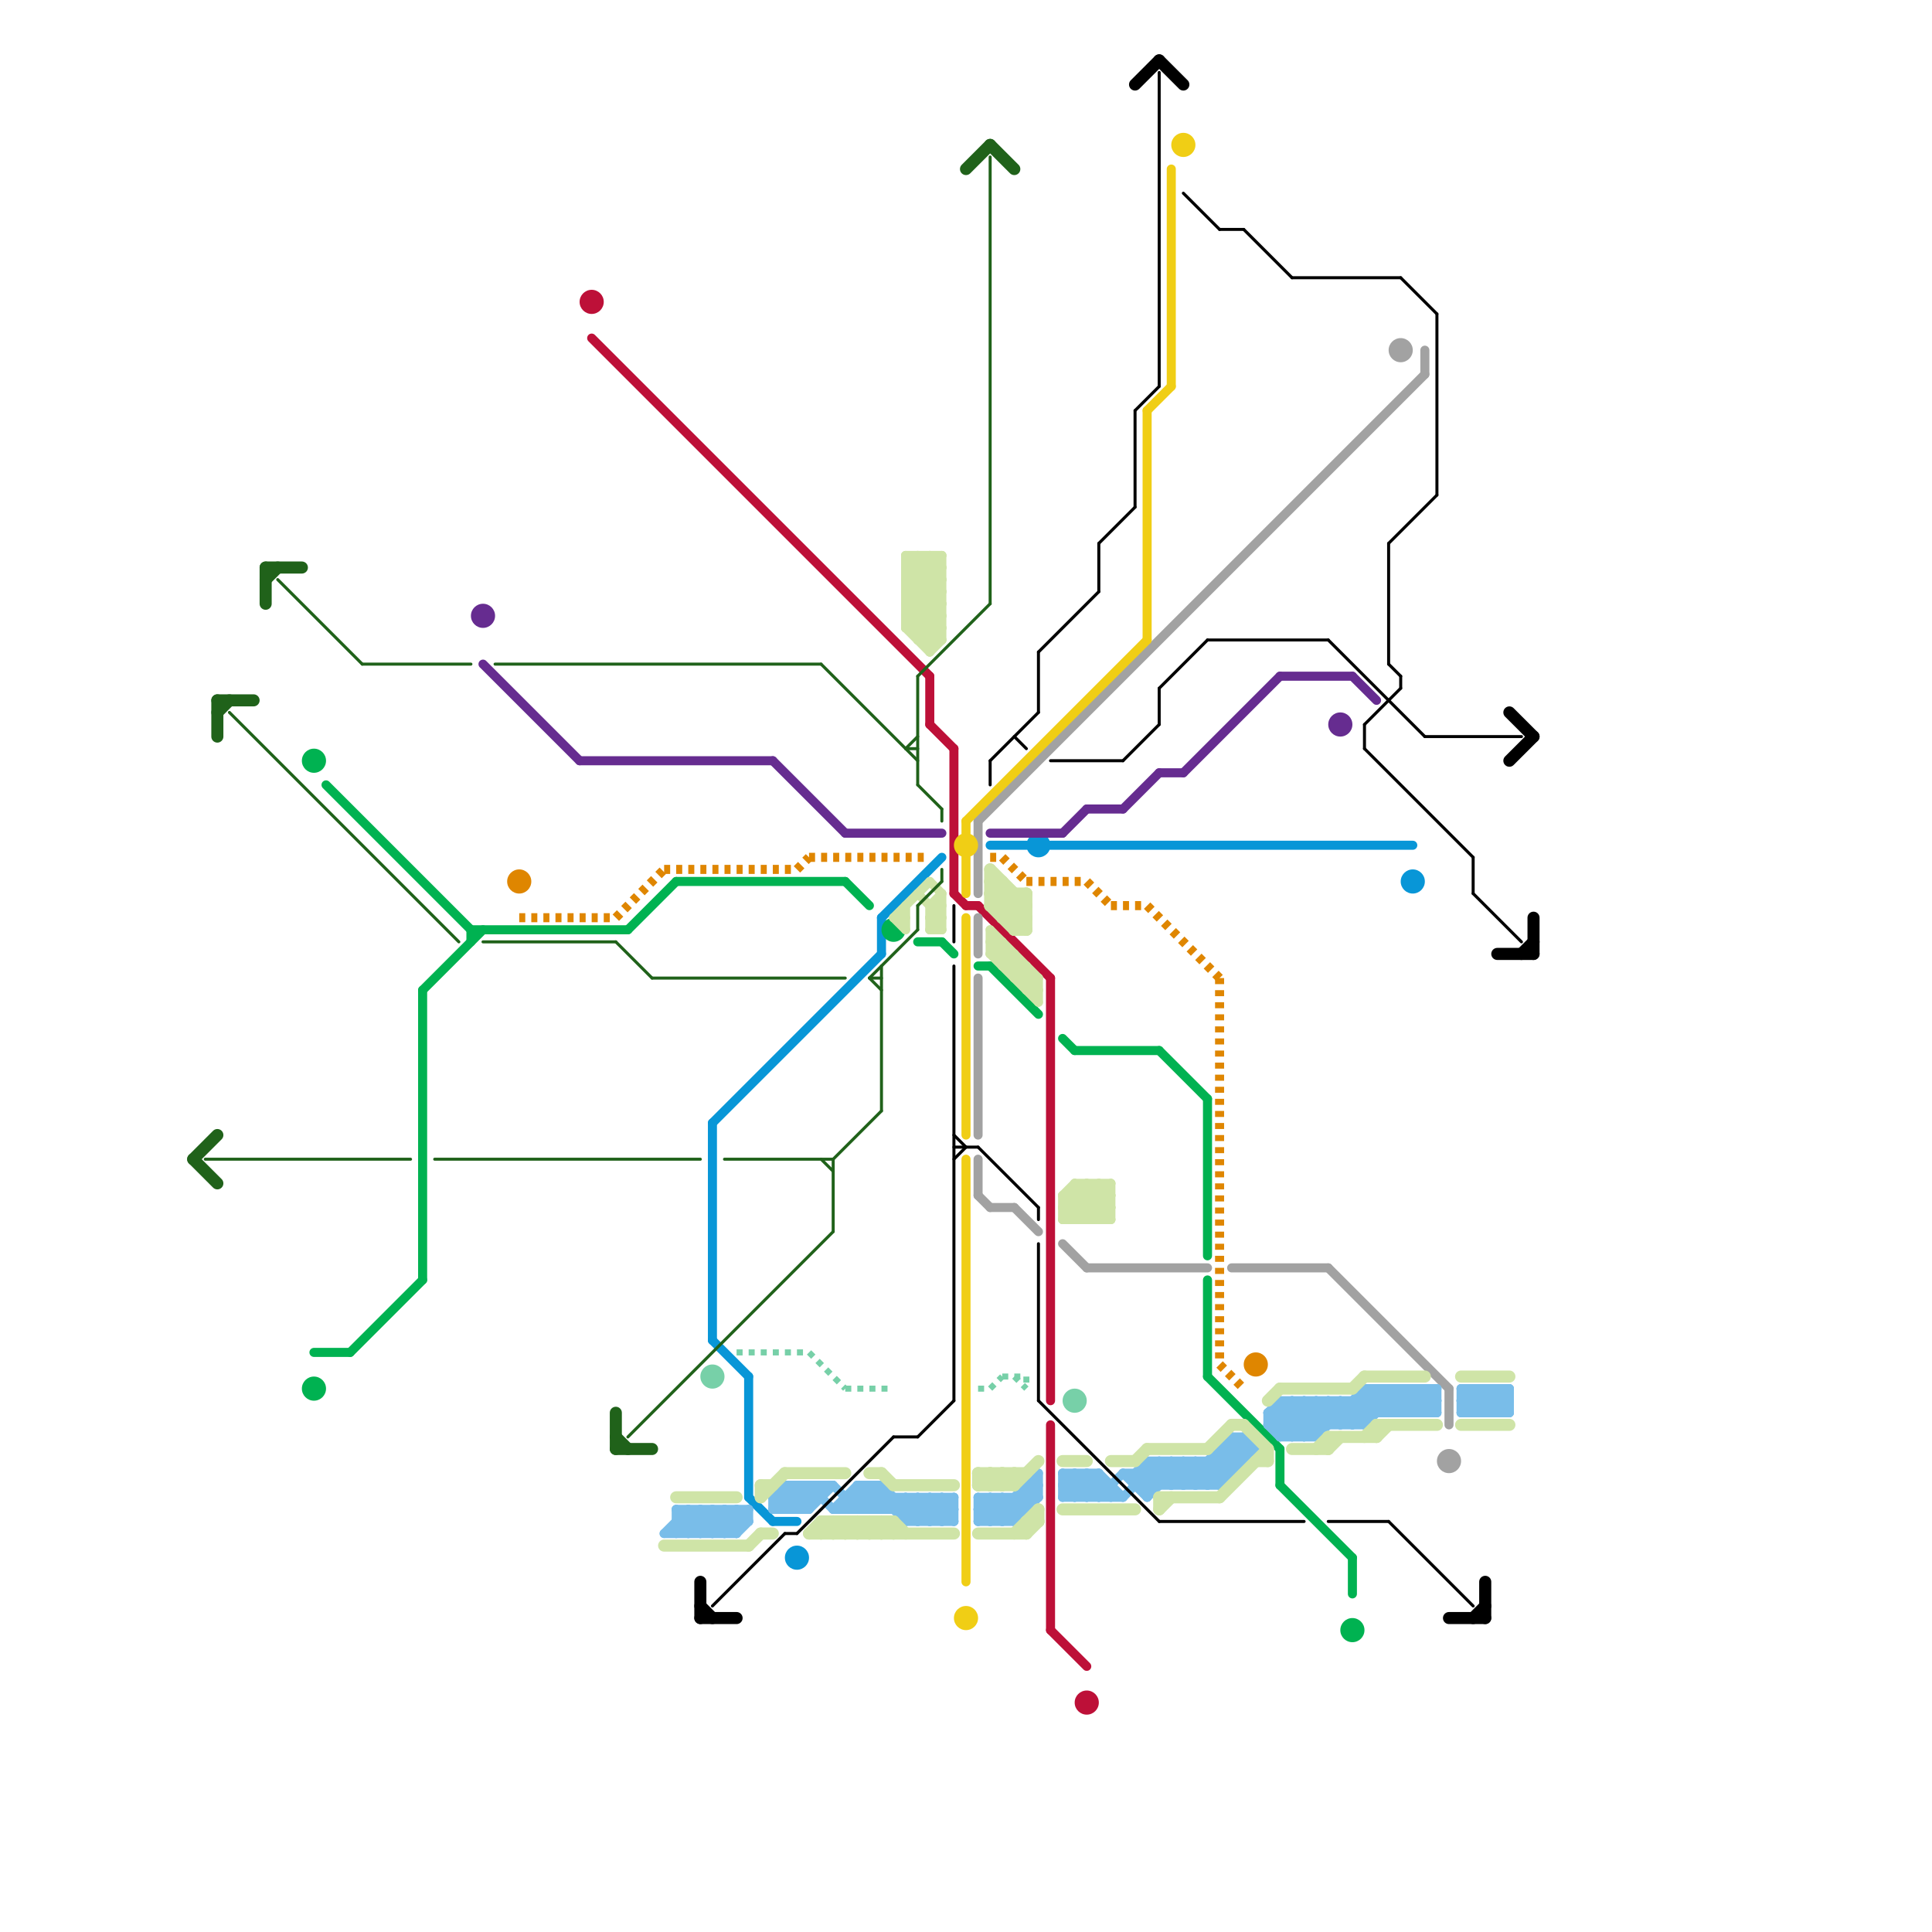 
<svg version="1.1" xmlns="http://www.w3.org/2000/svg" viewBox="0 0 160 160">
<style>text { font: 1px Helvetica; font-weight: 600; white-space: pre; dominant-baseline: central; } line { stroke-width: 1; fill: none; stroke-linecap: round; stroke-linejoin: round; } .c0 { stroke: #bd1038 } .c1 { stroke: #0896d7 } .c2 { stroke: #a2a2a2 } .c3 { stroke: #f0ce15 } .c4 { stroke: #662c90 } .c5 { stroke: #00b251 } .c6 { stroke: #79bde9 } .c7 { stroke: #cfe4a7 } .c8 { stroke: #df8600 } .c9 { stroke: #77d0a8 } .c10 { stroke: #000000 } .c11 { stroke: #20621a } .w4 { stroke-width: .25; }.w3 { stroke-width: .5; }.w1 { stroke-width: 1; }.w2 { stroke-width: .75; }.l2 { stroke-dasharray: .5 .5; stroke-linecap: butt; }</style><defs><g id="wm-xf"><circle r="1.2" fill="#000"/><circle r="0.9" fill="#fff"/><circle r="0.6" fill="#000"/><circle r="0.3" fill="#fff"/></g><g id="wm"><circle r="0.6" fill="#000"/><circle r="0.3" fill="#fff"/></g><g id="csm-20621a"><circle r="0.4" fill="#20621a"/><circle r="0.2" fill="#fff"/></g><g id="csm-000000"><circle r="0.4" fill="#000000"/><circle r="0.2" fill="#fff"/></g><g id="clg-00b251"><circle r="0.6" fill="#00b251"/><circle r="0.3" fill="#fff"/></g><g id="clg-662c90"><circle r="0.6" fill="#662c90"/><circle r="0.3" fill="#fff"/></g><g id="clg-bd1038"><circle r="0.6" fill="#bd1038"/><circle r="0.3" fill="#fff"/></g><g id="clg-0896d7"><circle r="0.6" fill="#0896d7"/><circle r="0.3" fill="#fff"/></g><g id="clg-df8600"><circle r="0.6" fill="#df8600"/><circle r="0.3" fill="#fff"/></g><g id="clg-f0ce15"><circle r="0.6" fill="#f0ce15"/><circle r="0.3" fill="#fff"/></g><g id="clg-a2a2a2"><circle r="0.6" fill="#a2a2a2"/><circle r="0.3" fill="#fff"/></g><g id="cmd-df8600"><circle r="0.5" fill="#df8600"/><circle r="0.25" fill="#fff"/></g><g id="cmd-20621a"><circle r="0.5" fill="#20621a"/><circle r="0.25" fill="#fff"/></g><g id="cmd-000000"><circle r="0.5" fill="#000000"/><circle r="0.25" fill="#fff"/></g></defs><line class="c0 w2" x1="87" y1="135" x2="90" y2="138"/><line class="c0 w2" x1="77" y1="60" x2="79" y2="62"/><line class="c0 w2" x1="77" y1="56" x2="77" y2="60"/><line class="c0 w2" x1="87" y1="118" x2="87" y2="135"/><line class="c0 w2" x1="87" y1="81" x2="87" y2="116"/><line class="c0 w2" x1="49" y1="28" x2="77" y2="56"/><line class="c0 w2" x1="79" y1="74" x2="80" y2="75"/><line class="c0 w2" x1="79" y1="62" x2="79" y2="74"/><line class="c0 w2" x1="80" y1="75" x2="81" y2="75"/><line class="c0 w2" x1="81" y1="75" x2="87" y2="81"/><circle cx="90" cy="141" r="1" fill="#bd1038" /><circle cx="49" cy="25" r="1" fill="#bd1038" /><line class="c1 w2" x1="73" y1="76" x2="73" y2="79"/><line class="c1 w2" x1="59" y1="93" x2="73" y2="79"/><line class="c1 w2" x1="82" y1="70" x2="85" y2="70"/><line class="c1 w2" x1="62" y1="114" x2="62" y2="124"/><line class="c1 w2" x1="73" y1="76" x2="78" y2="71"/><line class="c1 w2" x1="59" y1="111" x2="62" y2="114"/><line class="c1 w2" x1="59" y1="93" x2="59" y2="111"/><line class="c1 w2" x1="64" y1="126" x2="66" y2="126"/><line class="c1 w2" x1="87" y1="70" x2="117" y2="70"/><line class="c1 w2" x1="62" y1="124" x2="64" y2="126"/><circle cx="86" cy="70" r="1" fill="#0896d7" /><circle cx="117" cy="73" r="1" fill="#0896d7" /><circle cx="66" cy="129" r="1" fill="#0896d7" /><line class="c2 w2" x1="81" y1="68" x2="81" y2="74"/><line class="c2 w2" x1="81" y1="68" x2="118" y2="31"/><line class="c2 w2" x1="110" y1="105" x2="120" y2="115"/><line class="c2 w2" x1="120" y1="115" x2="120" y2="118"/><line class="c2 w2" x1="81" y1="96" x2="81" y2="99"/><line class="c2 w2" x1="102" y1="105" x2="110" y2="105"/><line class="c2 w2" x1="90" y1="105" x2="100" y2="105"/><line class="c2 w2" x1="118" y1="29" x2="118" y2="31"/><line class="c2 w2" x1="82" y1="100" x2="84" y2="100"/><line class="c2 w2" x1="81" y1="99" x2="82" y2="100"/><line class="c2 w2" x1="88" y1="103" x2="90" y2="105"/><line class="c2 w2" x1="84" y1="100" x2="86" y2="102"/><line class="c2 w2" x1="81" y1="81" x2="81" y2="94"/><line class="c2 w2" x1="81" y1="76" x2="81" y2="79"/><circle cx="120" cy="121" r="1" fill="#a2a2a2" /><circle cx="116" cy="29" r="1" fill="#a2a2a2" /><line class="c3 w2" x1="80" y1="71" x2="80" y2="74"/><line class="c3 w2" x1="80" y1="96" x2="80" y2="131"/><line class="c3 w2" x1="80" y1="68" x2="95" y2="53"/><line class="c3 w2" x1="97" y1="14" x2="97" y2="32"/><line class="c3 w2" x1="95" y1="34" x2="97" y2="32"/><line class="c3 w2" x1="95" y1="34" x2="95" y2="53"/><line class="c3 w2" x1="80" y1="76" x2="80" y2="94"/><line class="c3 w2" x1="80" y1="68" x2="80" y2="69"/><circle cx="80" cy="134" r="1" fill="#f0ce15" /><circle cx="98" cy="12" r="1" fill="#f0ce15" /><circle cx="80" cy="70" r="1" fill="#f0ce15" /><line class="c4 w2" x1="93" y1="67" x2="96" y2="64"/><line class="c4 w2" x1="106" y1="56" x2="112" y2="56"/><line class="c4 w2" x1="70" y1="69" x2="78" y2="69"/><line class="c4 w2" x1="88" y1="69" x2="90" y2="67"/><line class="c4 w2" x1="64" y1="63" x2="70" y2="69"/><line class="c4 w2" x1="90" y1="67" x2="93" y2="67"/><line class="c4 w2" x1="96" y1="64" x2="98" y2="64"/><line class="c4 w2" x1="98" y1="64" x2="106" y2="56"/><line class="c4 w2" x1="112" y1="56" x2="114" y2="58"/><line class="c4 w2" x1="82" y1="69" x2="88" y2="69"/><line class="c4 w2" x1="40" y1="55" x2="48" y2="63"/><line class="c4 w2" x1="48" y1="63" x2="64" y2="63"/><circle cx="111" cy="60" r="1" fill="#662c90" /><circle cx="40" cy="51" r="1" fill="#662c90" /><line class="c5 w2" x1="112" y1="129" x2="112" y2="132"/><line class="c5 w2" x1="78" y1="78" x2="79" y2="79"/><line class="c5 w2" x1="89" y1="87" x2="96" y2="87"/><line class="c5 w2" x1="56" y1="73" x2="70" y2="73"/><line class="c5 w2" x1="106" y1="120" x2="106" y2="123"/><line class="c5 w2" x1="106" y1="123" x2="112" y2="129"/><line class="c5 w2" x1="29" y1="112" x2="35" y2="106"/><line class="c5 w2" x1="76" y1="78" x2="78" y2="78"/><line class="c5 w2" x1="100" y1="106" x2="100" y2="114"/><line class="c5 w2" x1="39" y1="77" x2="52" y2="77"/><line class="c5 w2" x1="52" y1="77" x2="56" y2="73"/><line class="c5 w2" x1="27" y1="65" x2="39" y2="77"/><line class="c5 w2" x1="96" y1="87" x2="100" y2="91"/><line class="c5 w2" x1="26" y1="112" x2="29" y2="112"/><line class="c5 w2" x1="100" y1="91" x2="100" y2="104"/><line class="c5 w2" x1="35" y1="82" x2="35" y2="106"/><line class="c5 w2" x1="81" y1="80" x2="82" y2="80"/><line class="c5 w2" x1="39" y1="77" x2="39" y2="78"/><line class="c5 w2" x1="82" y1="80" x2="86" y2="84"/><line class="c5 w2" x1="100" y1="114" x2="106" y2="120"/><line class="c5 w2" x1="88" y1="86" x2="89" y2="87"/><line class="c5 w2" x1="35" y1="82" x2="40" y2="77"/><line class="c5 w2" x1="70" y1="73" x2="72" y2="75"/><circle cx="74" cy="77" r="1" fill="#00b251" /><circle cx="112" cy="135" r="1" fill="#00b251" /><circle cx="26" cy="63" r="1" fill="#00b251" /><circle cx="26" cy="115" r="1" fill="#00b251" /><line class="c6 w2" x1="95" y1="121" x2="103" y2="121"/><line class="c6 w2" x1="78" y1="124" x2="79" y2="125"/><line class="c6 w2" x1="116" y1="115" x2="116" y2="117"/><line class="c6 w2" x1="81" y1="124" x2="83" y2="126"/><line class="c6 w2" x1="100" y1="121" x2="101" y2="122"/><line class="c6 w2" x1="58" y1="125" x2="60" y2="127"/><line class="c6 w2" x1="111" y1="116" x2="111" y2="118"/><line class="c6 w2" x1="109" y1="116" x2="111" y2="118"/><line class="c6 w2" x1="118" y1="115" x2="118" y2="117"/><line class="c6 w2" x1="76" y1="126" x2="78" y2="124"/><line class="c6 w2" x1="100" y1="121" x2="100" y2="123"/><line class="c6 w2" x1="71" y1="125" x2="73" y2="123"/><line class="c6 w2" x1="85" y1="123" x2="85" y2="125"/><line class="c6 w2" x1="111" y1="116" x2="113" y2="118"/><line class="c6 w2" x1="72" y1="123" x2="72" y2="125"/><line class="c6 w2" x1="64" y1="125" x2="66" y2="123"/><line class="c6 w2" x1="106" y1="119" x2="109" y2="116"/><line class="c6 w2" x1="59" y1="125" x2="61" y2="127"/><line class="c6 w2" x1="81" y1="126" x2="84" y2="126"/><line class="c6 w2" x1="121" y1="116" x2="125" y2="116"/><line class="c6 w2" x1="57" y1="127" x2="59" y2="125"/><line class="c6 w2" x1="101" y1="120" x2="102" y2="121"/><line class="c6 w2" x1="94" y1="122" x2="94" y2="123"/><line class="c6 w2" x1="83" y1="126" x2="86" y2="123"/><line class="c6 w2" x1="98" y1="123" x2="102" y2="119"/><line class="c6 w2" x1="121" y1="117" x2="123" y2="115"/><line class="c6 w2" x1="122" y1="115" x2="122" y2="117"/><line class="c6 w2" x1="57" y1="125" x2="57" y2="127"/><line class="c6 w2" x1="118" y1="117" x2="119" y2="116"/><line class="c6 w2" x1="123" y1="117" x2="125" y2="115"/><line class="c6 w2" x1="96" y1="121" x2="96" y2="123"/><line class="c6 w2" x1="121" y1="115" x2="121" y2="117"/><line class="c6 w2" x1="111" y1="118" x2="114" y2="115"/><line class="c6 w2" x1="88" y1="124" x2="93" y2="124"/><line class="c6 w2" x1="105" y1="117" x2="107" y2="119"/><line class="c6 w2" x1="65" y1="123" x2="69" y2="123"/><line class="c6 w2" x1="75" y1="126" x2="79" y2="126"/><line class="c6 w2" x1="110" y1="116" x2="110" y2="118"/><line class="c6 w2" x1="64" y1="124" x2="64" y2="125"/><line class="c6 w2" x1="82" y1="124" x2="82" y2="126"/><line class="c6 w2" x1="96" y1="121" x2="98" y2="123"/><line class="c6 w2" x1="65" y1="123" x2="67" y2="125"/><line class="c6 w2" x1="121" y1="116" x2="122" y2="115"/><line class="c6 w2" x1="124" y1="115" x2="125" y2="116"/><line class="c6 w2" x1="78" y1="124" x2="78" y2="126"/><line class="c6 w2" x1="118" y1="115" x2="119" y2="116"/><line class="c6 w2" x1="70" y1="124" x2="70" y2="125"/><line class="c6 w2" x1="106" y1="116" x2="119" y2="116"/><line class="c6 w2" x1="68" y1="123" x2="68" y2="124"/><line class="c6 w2" x1="59" y1="127" x2="61" y2="125"/><line class="c6 w2" x1="113" y1="115" x2="113" y2="118"/><line class="c6 w2" x1="106" y1="117" x2="108" y2="119"/><line class="c6 w2" x1="66" y1="123" x2="66" y2="125"/><line class="c6 w2" x1="75" y1="125" x2="76" y2="124"/><line class="c6 w2" x1="60" y1="125" x2="60" y2="127"/><line class="c6 w2" x1="102" y1="119" x2="103" y2="120"/><line class="c6 w2" x1="108" y1="116" x2="108" y2="119"/><line class="c6 w2" x1="113" y1="115" x2="119" y2="115"/><line class="c6 w2" x1="88" y1="122" x2="88" y2="124"/><line class="c6 w2" x1="81" y1="124" x2="86" y2="124"/><line class="c6 w2" x1="85" y1="123" x2="86" y2="123"/><line class="c6 w2" x1="61" y1="125" x2="62" y2="126"/><line class="c6 w2" x1="97" y1="121" x2="99" y2="123"/><line class="c6 w2" x1="59" y1="125" x2="59" y2="127"/><line class="c6 w2" x1="105" y1="118" x2="107" y2="116"/><line class="c6 w2" x1="121" y1="116" x2="122" y2="117"/><line class="c6 w2" x1="95" y1="123" x2="97" y2="121"/><line class="c6 w2" x1="90" y1="122" x2="90" y2="124"/><line class="c6 w2" x1="67" y1="123" x2="67" y2="125"/><line class="c6 w2" x1="88" y1="122" x2="90" y2="124"/><line class="c6 w2" x1="64" y1="124" x2="68" y2="124"/><line class="c6 w2" x1="61" y1="127" x2="62" y2="126"/><line class="c6 w2" x1="103" y1="119" x2="104" y2="120"/><line class="c6 w2" x1="82" y1="126" x2="86" y2="122"/><line class="c6 w2" x1="61" y1="125" x2="61" y2="127"/><line class="c6 w2" x1="112" y1="116" x2="112" y2="118"/><line class="c6 w2" x1="122" y1="117" x2="124" y2="115"/><line class="c6 w2" x1="97" y1="123" x2="99" y2="121"/><line class="c6 w2" x1="119" y1="115" x2="119" y2="117"/><line class="c6 w2" x1="125" y1="115" x2="125" y2="117"/><line class="c6 w2" x1="90" y1="122" x2="92" y2="124"/><line class="c6 w2" x1="88" y1="122" x2="91" y2="122"/><line class="c6 w2" x1="89" y1="122" x2="89" y2="124"/><line class="c6 w2" x1="67" y1="123" x2="69" y2="125"/><line class="c6 w2" x1="113" y1="116" x2="114" y2="117"/><line class="c6 w2" x1="71" y1="124" x2="72" y2="125"/><line class="c6 w2" x1="76" y1="124" x2="76" y2="126"/><line class="c6 w2" x1="65" y1="125" x2="67" y2="123"/><line class="c6 w2" x1="107" y1="119" x2="110" y2="116"/><line class="c6 w2" x1="69" y1="123" x2="71" y2="125"/><line class="c6 w2" x1="106" y1="116" x2="109" y2="119"/><line class="c6 w2" x1="81" y1="125" x2="82" y2="124"/><line class="c6 w2" x1="91" y1="122" x2="93" y2="124"/><line class="c6 w2" x1="76" y1="124" x2="78" y2="126"/><line class="c6 w2" x1="94" y1="122" x2="95" y2="121"/><line class="c6 w2" x1="84" y1="124" x2="84" y2="126"/><line class="c6 w2" x1="84" y1="124" x2="85" y2="125"/><line class="c6 w2" x1="65" y1="123" x2="65" y2="125"/><line class="c6 w2" x1="105" y1="117" x2="119" y2="117"/><line class="c6 w2" x1="84" y1="126" x2="86" y2="124"/><line class="c6 w2" x1="107" y1="116" x2="107" y2="119"/><line class="c6 w2" x1="89" y1="124" x2="91" y2="122"/><line class="c6 w2" x1="99" y1="123" x2="103" y2="119"/><line class="c6 w2" x1="82" y1="124" x2="84" y2="126"/><line class="c6 w2" x1="66" y1="125" x2="68" y2="123"/><line class="c6 w2" x1="95" y1="121" x2="97" y2="123"/><line class="c6 w2" x1="66" y1="123" x2="67" y2="124"/><line class="c6 w2" x1="71" y1="123" x2="73" y2="123"/><line class="c6 w2" x1="124" y1="117" x2="125" y2="116"/><line class="c6 w2" x1="105" y1="118" x2="113" y2="118"/><line class="c6 w2" x1="78" y1="126" x2="79" y2="125"/><line class="c6 w2" x1="121" y1="117" x2="125" y2="117"/><line class="c6 w2" x1="56" y1="125" x2="62" y2="125"/><line class="c6 w2" x1="81" y1="125" x2="85" y2="125"/><line class="c6 w2" x1="88" y1="123" x2="89" y2="122"/><line class="c6 w2" x1="81" y1="125" x2="82" y2="126"/><line class="c6 w2" x1="83" y1="124" x2="84" y2="125"/><line class="c6 w2" x1="94" y1="122" x2="95" y2="123"/><line class="c6 w2" x1="124" y1="115" x2="124" y2="117"/><line class="c6 w2" x1="101" y1="120" x2="101" y2="123"/><line class="c6 w2" x1="91" y1="124" x2="93" y2="122"/><line class="c6 w2" x1="101" y1="123" x2="104" y2="120"/><line class="c6 w2" x1="65" y1="124" x2="66" y2="125"/><line class="c6 w2" x1="112" y1="116" x2="113" y2="117"/><line class="c6 w2" x1="81" y1="126" x2="83" y2="124"/><line class="c6 w2" x1="116" y1="117" x2="118" y2="115"/><line class="c6 w2" x1="88" y1="123" x2="92" y2="123"/><line class="c6 w2" x1="71" y1="123" x2="73" y2="125"/><line class="c6 w2" x1="114" y1="115" x2="116" y2="117"/><line class="c6 w2" x1="100" y1="123" x2="103" y2="120"/><line class="c6 w2" x1="123" y1="115" x2="125" y2="117"/><line class="c6 w2" x1="113" y1="118" x2="116" y2="115"/><line class="c6 w2" x1="102" y1="119" x2="103" y2="119"/><line class="c6 w2" x1="90" y1="124" x2="91" y2="123"/><line class="c6 w2" x1="98" y1="121" x2="98" y2="123"/><line class="c6 w2" x1="113" y1="115" x2="115" y2="117"/><line class="c6 w2" x1="103" y1="119" x2="103" y2="121"/><line class="c6 w2" x1="77" y1="126" x2="79" y2="124"/><line class="c6 w2" x1="109" y1="116" x2="109" y2="119"/><line class="c6 w2" x1="72" y1="125" x2="73" y2="124"/><line class="c6 w2" x1="89" y1="122" x2="91" y2="124"/><line class="c6 w2" x1="57" y1="125" x2="59" y2="127"/><line class="c6 w2" x1="98" y1="121" x2="100" y2="123"/><line class="c6 w2" x1="93" y1="124" x2="96" y2="121"/><line class="c6 w2" x1="91" y1="122" x2="91" y2="124"/><line class="c6 w2" x1="101" y1="121" x2="102" y2="122"/><line class="c6 w2" x1="99" y1="121" x2="99" y2="123"/><line class="c6 w2" x1="74" y1="124" x2="74" y2="125"/><line class="c6 w2" x1="70" y1="125" x2="72" y2="123"/><line class="c6 w2" x1="117" y1="115" x2="119" y2="117"/><line class="c6 w2" x1="73" y1="123" x2="76" y2="126"/><line class="c6 w2" x1="109" y1="119" x2="113" y2="115"/><line class="c6 w2" x1="85" y1="123" x2="86" y2="124"/><line class="c6 w2" x1="117" y1="115" x2="117" y2="117"/><line class="c6 w2" x1="56" y1="126" x2="57" y2="127"/><line class="c6 w2" x1="102" y1="119" x2="102" y2="122"/><line class="c6 w2" x1="99" y1="121" x2="101" y2="123"/><line class="c6 w2" x1="105" y1="118" x2="106" y2="119"/><line class="c6 w2" x1="62" y1="125" x2="62" y2="126"/><line class="c6 w2" x1="116" y1="115" x2="118" y2="117"/><line class="c6 w2" x1="101" y1="120" x2="104" y2="120"/><line class="c6 w2" x1="77" y1="124" x2="77" y2="126"/><line class="c6 w2" x1="105" y1="117" x2="105" y2="118"/><line class="c6 w2" x1="56" y1="126" x2="62" y2="126"/><line class="c6 w2" x1="106" y1="116" x2="106" y2="119"/><line class="c6 w2" x1="56" y1="127" x2="58" y2="125"/><line class="c6 w2" x1="64" y1="124" x2="65" y2="123"/><line class="c6 w2" x1="93" y1="122" x2="95" y2="124"/><line class="c6 w2" x1="64" y1="125" x2="67" y2="125"/><line class="c6 w2" x1="83" y1="124" x2="83" y2="126"/><line class="c6 w2" x1="69" y1="125" x2="79" y2="125"/><line class="c6 w2" x1="105" y1="117" x2="106" y2="116"/><line class="c6 w2" x1="77" y1="124" x2="79" y2="126"/><line class="c6 w2" x1="75" y1="126" x2="77" y2="124"/><line class="c6 w2" x1="56" y1="125" x2="56" y2="127"/><line class="c6 w2" x1="74" y1="125" x2="75" y2="124"/><line class="c6 w2" x1="70" y1="124" x2="79" y2="124"/><line class="c6 w2" x1="97" y1="121" x2="97" y2="123"/><line class="c6 w2" x1="71" y1="123" x2="71" y2="125"/><line class="c6 w2" x1="106" y1="119" x2="109" y2="119"/><line class="c6 w2" x1="114" y1="115" x2="114" y2="117"/><line class="c6 w2" x1="123" y1="115" x2="123" y2="117"/><line class="c6 w2" x1="55" y1="127" x2="61" y2="127"/><line class="c6 w2" x1="58" y1="127" x2="60" y2="125"/><line class="c6 w2" x1="67" y1="125" x2="69" y2="123"/><line class="c6 w2" x1="95" y1="124" x2="98" y2="121"/><line class="c6 w2" x1="64" y1="124" x2="65" y2="125"/><line class="c6 w2" x1="102" y1="120" x2="103" y2="121"/><line class="c6 w2" x1="115" y1="117" x2="117" y2="115"/><line class="c6 w2" x1="121" y1="115" x2="125" y2="115"/><line class="c6 w2" x1="75" y1="124" x2="75" y2="126"/><line class="c6 w2" x1="73" y1="125" x2="74" y2="124"/><line class="c6 w2" x1="56" y1="125" x2="58" y2="127"/><line class="c6 w2" x1="72" y1="123" x2="75" y2="126"/><line class="c6 w2" x1="73" y1="123" x2="73" y2="125"/><line class="c6 w2" x1="107" y1="116" x2="109" y2="118"/><line class="c6 w2" x1="88" y1="123" x2="89" y2="124"/><line class="c6 w2" x1="86" y1="122" x2="86" y2="124"/><line class="c6 w2" x1="60" y1="127" x2="62" y2="125"/><line class="c6 w2" x1="93" y1="122" x2="102" y2="122"/><line class="c6 w2" x1="69" y1="125" x2="71" y2="123"/><line class="c6 w2" x1="95" y1="122" x2="96" y2="123"/><line class="c6 w2" x1="94" y1="123" x2="101" y2="123"/><line class="c6 w2" x1="115" y1="115" x2="115" y2="117"/><line class="c6 w2" x1="95" y1="121" x2="95" y2="124"/><line class="c6 w2" x1="75" y1="124" x2="77" y2="126"/><line class="c6 w2" x1="122" y1="115" x2="124" y2="117"/><line class="c6 w2" x1="108" y1="119" x2="111" y2="116"/><line class="c6 w2" x1="79" y1="124" x2="79" y2="126"/><line class="c6 w2" x1="112" y1="118" x2="115" y2="115"/><line class="c6 w2" x1="88" y1="124" x2="90" y2="122"/><line class="c6 w2" x1="108" y1="116" x2="110" y2="118"/><line class="c6 w2" x1="117" y1="117" x2="119" y2="115"/><line class="c6 w2" x1="92" y1="123" x2="92" y2="124"/><line class="c6 w2" x1="121" y1="115" x2="123" y2="117"/><line class="c6 w2" x1="115" y1="115" x2="117" y2="117"/><line class="c6 w2" x1="55" y1="127" x2="57" y2="125"/><line class="c6 w2" x1="81" y1="124" x2="81" y2="126"/><line class="c6 w2" x1="60" y1="125" x2="61" y2="126"/><line class="c6 w2" x1="58" y1="125" x2="58" y2="127"/><line class="c6 w2" x1="110" y1="116" x2="112" y2="118"/><line class="c6 w2" x1="106" y1="118" x2="108" y2="116"/><line class="c7 w2" x1="88" y1="101" x2="91" y2="98"/><line class="c7 w2" x1="82" y1="77" x2="86" y2="81"/><line class="c7 w2" x1="82" y1="78" x2="83" y2="78"/><line class="c7 w2" x1="75" y1="48" x2="77" y2="46"/><line class="c7 w2" x1="74" y1="76" x2="75" y2="77"/><line class="c7 w2" x1="83" y1="78" x2="83" y2="80"/><line class="c7 w2" x1="91" y1="98" x2="91" y2="101"/><line class="c7 w2" x1="76" y1="74" x2="78" y2="76"/><line class="c7 w2" x1="75" y1="50" x2="78" y2="50"/><line class="c7 w2" x1="88" y1="99" x2="89" y2="98"/><line class="c7 w2" x1="90" y1="101" x2="92" y2="99"/><line class="c7 w2" x1="77" y1="53" x2="78" y2="52"/><line class="c7 w2" x1="82" y1="77" x2="82" y2="79"/><line class="c7 w2" x1="75" y1="49" x2="78" y2="46"/><line class="c7 w2" x1="88" y1="99" x2="88" y2="101"/><line class="c7 w2" x1="88" y1="99" x2="90" y2="101"/><line class="c7 w2" x1="91" y1="101" x2="92" y2="100"/><line class="c7 w2" x1="77" y1="75" x2="78" y2="75"/><line class="c7 w2" x1="77" y1="75" x2="77" y2="77"/><line class="c7 w2" x1="78" y1="46" x2="78" y2="53"/><line class="c7 w2" x1="89" y1="98" x2="89" y2="101"/><line class="c7 w2" x1="75" y1="75" x2="75" y2="77"/><line class="c7 w2" x1="78" y1="74" x2="78" y2="77"/><line class="c7 w2" x1="84" y1="79" x2="84" y2="81"/><line class="c7 w2" x1="75" y1="46" x2="75" y2="52"/><line class="c7 w2" x1="90" y1="98" x2="90" y2="101"/><line class="c7 w2" x1="75" y1="50" x2="78" y2="47"/><line class="c7 w2" x1="77" y1="76" x2="78" y2="76"/><line class="c7 w2" x1="74" y1="76" x2="75" y2="76"/><line class="c7 w2" x1="89" y1="101" x2="92" y2="98"/><line class="c7 w2" x1="85" y1="82" x2="86" y2="81"/><line class="c7 w2" x1="75" y1="52" x2="78" y2="52"/><line class="c7 w2" x1="91" y1="98" x2="92" y2="99"/><line class="c7 w2" x1="84" y1="81" x2="86" y2="81"/><line class="c7 w2" x1="75" y1="47" x2="78" y2="50"/><line class="c7 w2" x1="77" y1="46" x2="78" y2="47"/><line class="c7 w2" x1="75" y1="49" x2="78" y2="52"/><line class="c7 w2" x1="89" y1="98" x2="92" y2="101"/><line class="c7 w2" x1="85" y1="80" x2="85" y2="82"/><line class="c7 w2" x1="77" y1="77" x2="78" y2="76"/><line class="c7 w2" x1="75" y1="47" x2="76" y2="46"/><line class="c7 w2" x1="83" y1="80" x2="85" y2="80"/><line class="c7 w2" x1="75" y1="46" x2="78" y2="49"/><line class="c7 w2" x1="75" y1="48" x2="78" y2="51"/><line class="c7 w2" x1="75" y1="51" x2="78" y2="51"/><line class="c7 w2" x1="92" y1="98" x2="92" y2="101"/><line class="c7 w2" x1="82" y1="79" x2="83" y2="78"/><line class="c7 w2" x1="75" y1="50" x2="78" y2="53"/><line class="c7 w2" x1="74" y1="76" x2="77" y2="73"/><line class="c7 w2" x1="82" y1="78" x2="86" y2="82"/><line class="c7 w2" x1="75" y1="52" x2="78" y2="49"/><line class="c7 w2" x1="88" y1="100" x2="90" y2="98"/><line class="c7 w2" x1="84" y1="81" x2="85" y2="80"/><line class="c7 w2" x1="76" y1="52" x2="78" y2="50"/><line class="c7 w2" x1="89" y1="98" x2="92" y2="98"/><line class="c7 w2" x1="77" y1="76" x2="78" y2="75"/><line class="c7 w2" x1="90" y1="98" x2="92" y2="100"/><line class="c7 w2" x1="75" y1="46" x2="78" y2="46"/><line class="c7 w2" x1="86" y1="81" x2="86" y2="83"/><line class="c7 w2" x1="75" y1="48" x2="78" y2="48"/><line class="c7 w2" x1="88" y1="100" x2="92" y2="100"/><line class="c7 w2" x1="76" y1="46" x2="78" y2="48"/><line class="c7 w2" x1="88" y1="100" x2="89" y2="101"/><line class="c7 w2" x1="77" y1="76" x2="78" y2="77"/><line class="c7 w2" x1="75" y1="51" x2="78" y2="48"/><line class="c7 w2" x1="82" y1="79" x2="86" y2="83"/><line class="c7 w2" x1="85" y1="82" x2="86" y2="82"/><line class="c7 w2" x1="76" y1="53" x2="78" y2="51"/><line class="c7 w2" x1="77" y1="75" x2="78" y2="74"/><line class="c7 w2" x1="76" y1="46" x2="76" y2="53"/><line class="c7 w2" x1="75" y1="52" x2="77" y2="54"/><line class="c7 w2" x1="82" y1="79" x2="84" y2="79"/><line class="c7 w2" x1="77" y1="77" x2="78" y2="77"/><line class="c7 w2" x1="76" y1="53" x2="78" y2="53"/><line class="c7 w2" x1="75" y1="47" x2="78" y2="47"/><line class="c7 w2" x1="88" y1="99" x2="92" y2="99"/><line class="c7 w2" x1="75" y1="49" x2="78" y2="49"/><line class="c7 w2" x1="88" y1="101" x2="92" y2="101"/><line class="c7 w2" x1="77" y1="73" x2="78" y2="74"/><line class="c7 w2" x1="89" y1="99" x2="91" y2="101"/><line class="c7 w2" x1="83" y1="80" x2="84" y2="79"/><line class="c7 w2" x1="77" y1="46" x2="77" y2="54"/><line class="c7 w2" x1="75" y1="51" x2="77" y2="53"/><line class="c7 w2" x1="77" y1="54" x2="78" y2="53"/><line class="c7 " x1="74" y1="126" x2="74" y2="127"/><line class="c7 " x1="95" y1="120" x2="100" y2="120"/><line class="c7 " x1="73" y1="122" x2="74" y2="123"/><line class="c7 " x1="94" y1="121" x2="95" y2="120"/><line class="c7 " x1="92" y1="121" x2="94" y2="121"/><line class="c7 " x1="71" y1="126" x2="72" y2="127"/><line class="c7 " x1="70" y1="127" x2="71" y2="126"/><line class="c7 " x1="83" y1="76" x2="85" y2="74"/><line class="c7 " x1="55" y1="128" x2="62" y2="128"/><line class="c7 " x1="71" y1="127" x2="72" y2="126"/><line class="c7 " x1="114" y1="119" x2="115" y2="118"/><line class="c7 " x1="72" y1="127" x2="73" y2="126"/><line class="c7 " x1="73" y1="126" x2="74" y2="127"/><line class="c7 " x1="82" y1="73" x2="85" y2="76"/><line class="c7 " x1="83" y1="122" x2="83" y2="123"/><line class="c7 " x1="101" y1="124" x2="105" y2="120"/><line class="c7 " x1="121" y1="118" x2="125" y2="118"/><line class="c7 " x1="63" y1="123" x2="63" y2="124"/><line class="c7 " x1="68" y1="126" x2="68" y2="127"/><line class="c7 " x1="74" y1="126" x2="75" y2="127"/><line class="c7 " x1="84" y1="76" x2="85" y2="75"/><line class="c7 " x1="72" y1="126" x2="72" y2="127"/><line class="c7 " x1="84" y1="74" x2="84" y2="77"/><line class="c7 " x1="102" y1="118" x2="103" y2="118"/><line class="c7 " x1="63" y1="127" x2="64" y2="127"/><line class="c7 " x1="69" y1="126" x2="69" y2="127"/><line class="c7 " x1="82" y1="72" x2="85" y2="75"/><line class="c7 " x1="82" y1="74" x2="85" y2="77"/><line class="c7 " x1="84" y1="77" x2="85" y2="77"/><line class="c7 " x1="82" y1="75" x2="85" y2="75"/><line class="c7 " x1="83" y1="75" x2="84" y2="74"/><line class="c7 " x1="83" y1="73" x2="83" y2="76"/><line class="c7 " x1="67" y1="127" x2="79" y2="127"/><line class="c7 " x1="88" y1="125" x2="94" y2="125"/><line class="c7 " x1="70" y1="126" x2="70" y2="127"/><line class="c7 " x1="85" y1="127" x2="86" y2="126"/><line class="c7 " x1="62" y1="128" x2="63" y2="127"/><line class="c7 " x1="68" y1="126" x2="74" y2="126"/><line class="c7 " x1="74" y1="123" x2="79" y2="123"/><line class="c7 " x1="84" y1="123" x2="86" y2="121"/><line class="c7 " x1="82" y1="122" x2="82" y2="123"/><line class="c7 " x1="114" y1="118" x2="114" y2="119"/><line class="c7 " x1="114" y1="118" x2="119" y2="118"/><line class="c7 " x1="83" y1="76" x2="85" y2="76"/><line class="c7 " x1="112" y1="115" x2="113" y2="114"/><line class="c7 " x1="73" y1="127" x2="74" y2="126"/><line class="c7 " x1="84" y1="122" x2="84" y2="123"/><line class="c7 " x1="82" y1="74" x2="85" y2="74"/><line class="c7 " x1="81" y1="123" x2="82" y2="122"/><line class="c7 " x1="82" y1="72" x2="82" y2="75"/><line class="c7 " x1="96" y1="125" x2="97" y2="124"/><line class="c7 " x1="121" y1="114" x2="125" y2="114"/><line class="c7 " x1="109" y1="120" x2="110" y2="119"/><line class="c7 " x1="83" y1="122" x2="84" y2="123"/><line class="c7 " x1="113" y1="119" x2="114" y2="118"/><line class="c7 " x1="68" y1="126" x2="69" y2="127"/><line class="c7 " x1="84" y1="77" x2="85" y2="76"/><line class="c7 " x1="82" y1="123" x2="83" y2="122"/><line class="c7 " x1="72" y1="122" x2="73" y2="122"/><line class="c7 " x1="81" y1="122" x2="81" y2="123"/><line class="c7 " x1="63" y1="123" x2="64" y2="123"/><line class="c7 " x1="85" y1="126" x2="85" y2="127"/><line class="c7 " x1="96" y1="124" x2="96" y2="125"/><line class="c7 " x1="72" y1="126" x2="73" y2="127"/><line class="c7 " x1="110" y1="119" x2="110" y2="120"/><line class="c7 " x1="96" y1="124" x2="101" y2="124"/><line class="c7 " x1="83" y1="123" x2="84" y2="122"/><line class="c7 " x1="71" y1="126" x2="71" y2="127"/><line class="c7 " x1="73" y1="126" x2="73" y2="127"/><line class="c7 " x1="105" y1="116" x2="106" y2="115"/><line class="c7 " x1="86" y1="125" x2="86" y2="126"/><line class="c7 " x1="81" y1="122" x2="85" y2="122"/><line class="c7 " x1="70" y1="126" x2="71" y2="127"/><line class="c7 " x1="100" y1="120" x2="102" y2="118"/><line class="c7 " x1="110" y1="120" x2="111" y2="119"/><line class="c7 " x1="65" y1="122" x2="70" y2="122"/><line class="c7 " x1="82" y1="74" x2="83" y2="73"/><line class="c7 " x1="56" y1="124" x2="61" y2="124"/><line class="c7 " x1="105" y1="120" x2="105" y2="121"/><line class="c7 " x1="103" y1="118" x2="105" y2="120"/><line class="c7 " x1="107" y1="120" x2="110" y2="120"/><line class="c7 " x1="82" y1="122" x2="83" y2="123"/><line class="c7 " x1="82" y1="75" x2="83" y2="74"/><line class="c7 " x1="113" y1="114" x2="118" y2="114"/><line class="c7 " x1="85" y1="126" x2="86" y2="126"/><line class="c7 " x1="104" y1="121" x2="105" y2="121"/><line class="c7 " x1="82" y1="73" x2="83" y2="73"/><line class="c7 " x1="88" y1="121" x2="90" y2="121"/><line class="c7 " x1="67" y1="127" x2="68" y2="126"/><line class="c7 " x1="85" y1="74" x2="85" y2="77"/><line class="c7 " x1="69" y1="126" x2="70" y2="127"/><line class="c7 " x1="81" y1="127" x2="85" y2="127"/><line class="c7 " x1="82" y1="75" x2="84" y2="77"/><line class="c7 " x1="106" y1="115" x2="112" y2="115"/><line class="c7 " x1="69" y1="127" x2="70" y2="126"/><line class="c7 " x1="81" y1="123" x2="84" y2="123"/><line class="c7 " x1="84" y1="127" x2="86" y2="125"/><line class="c7 " x1="110" y1="119" x2="114" y2="119"/><line class="c7 " x1="68" y1="127" x2="69" y2="126"/><line class="c7 " x1="81" y1="122" x2="82" y2="123"/><line class="c7 " x1="63" y1="124" x2="65" y2="122"/><circle cx="104" cy="113" r="1" fill="#df8600" /><circle cx="43" cy="73" r="1" fill="#df8600" /><line class="c8 w2 l2" x1="101" y1="81" x2="101" y2="113"/><line class="c8 w2 l2" x1="83" y1="71" x2="85" y2="73"/><line class="c8 w2 l2" x1="67" y1="71" x2="77" y2="71"/><line class="c8 w2 l2" x1="51" y1="76" x2="55" y2="72"/><line class="c8 w2 l2" x1="92" y1="75" x2="95" y2="75"/><line class="c8 w2 l2" x1="90" y1="73" x2="92" y2="75"/><line class="c8 w2 l2" x1="82" y1="71" x2="83" y2="71"/><line class="c8 w2 l2" x1="43" y1="76" x2="51" y2="76"/><line class="c8 w2 l2" x1="101" y1="113" x2="103" y2="115"/><line class="c8 w2 l2" x1="66" y1="72" x2="67" y2="71"/><line class="c8 w2 l2" x1="55" y1="72" x2="66" y2="72"/><line class="c8 w2 l2" x1="85" y1="73" x2="90" y2="73"/><line class="c8 w2 l2" x1="95" y1="75" x2="101" y2="81"/><line class="c9 w3 l2" x1="82" y1="115" x2="83" y2="114"/><line class="c9 w3 l2" x1="67" y1="112" x2="70" y2="115"/><line class="c9 w3 l2" x1="61" y1="112" x2="67" y2="112"/><line class="c9 w3 l2" x1="83" y1="114" x2="85" y2="114"/><line class="c9 w3 l2" x1="85" y1="114" x2="85" y2="115"/><line class="c9 w3 l2" x1="70" y1="115" x2="74" y2="115"/><line class="c9 w3 l2" x1="81" y1="115" x2="82" y2="115"/><line class="c9 w3 l2" x1="84" y1="114" x2="85" y2="115"/><circle cx="89" cy="116" r="1" fill="#77d0a8" /><circle cx="59" cy="114" r="1" fill="#77d0a8" /><line class="c10 w4" x1="107" y1="23" x2="116" y2="23"/><line class="c10 w4" x1="86" y1="103" x2="86" y2="116"/><line class="c10 w4" x1="86" y1="116" x2="96" y2="126"/><line class="c10 w4" x1="113" y1="60" x2="116" y2="57"/><line class="c10 w4" x1="115" y1="45" x2="119" y2="41"/><line class="c10 w4" x1="79" y1="95" x2="81" y2="95"/><line class="c10 w4" x1="87" y1="63" x2="93" y2="63"/><line class="c10 w4" x1="118" y1="61" x2="126" y2="61"/><line class="c10 w4" x1="76" y1="119" x2="79" y2="116"/><line class="c10 w4" x1="74" y1="119" x2="76" y2="119"/><line class="c10 w4" x1="81" y1="95" x2="86" y2="100"/><line class="c10 w4" x1="110" y1="53" x2="118" y2="61"/><line class="c10 w4" x1="119" y1="26" x2="119" y2="41"/><line class="c10 w4" x1="115" y1="126" x2="122" y2="133"/><line class="c10 w4" x1="79" y1="80" x2="79" y2="116"/><line class="c10 w4" x1="110" y1="126" x2="115" y2="126"/><line class="c10 w4" x1="66" y1="127" x2="74" y2="119"/><line class="c10 w4" x1="79" y1="75" x2="79" y2="78"/><line class="c10 w4" x1="82" y1="63" x2="82" y2="65"/><line class="c10 w4" x1="96" y1="126" x2="108" y2="126"/><line class="c10 w4" x1="94" y1="34" x2="94" y2="42"/><line class="c10 w4" x1="96" y1="57" x2="100" y2="53"/><line class="c10 w4" x1="113" y1="62" x2="122" y2="71"/><line class="c10 w4" x1="98" y1="16" x2="101" y2="19"/><line class="c10 w4" x1="115" y1="45" x2="115" y2="55"/><line class="c10 w4" x1="65" y1="127" x2="66" y2="127"/><line class="c10 w4" x1="86" y1="54" x2="86" y2="59"/><line class="c10 w4" x1="79" y1="96" x2="80" y2="95"/><line class="c10 w4" x1="82" y1="63" x2="86" y2="59"/><line class="c10 w4" x1="93" y1="63" x2="96" y2="60"/><line class="c10 w4" x1="96" y1="6" x2="96" y2="32"/><line class="c10 w4" x1="86" y1="54" x2="91" y2="49"/><line class="c10 w4" x1="116" y1="56" x2="116" y2="57"/><line class="c10 w4" x1="91" y1="45" x2="91" y2="49"/><line class="c10 w4" x1="84" y1="61" x2="85" y2="62"/><line class="c10 w4" x1="101" y1="19" x2="103" y2="19"/><line class="c10 w4" x1="91" y1="45" x2="94" y2="42"/><line class="c10 w4" x1="113" y1="60" x2="113" y2="62"/><line class="c10 w4" x1="103" y1="19" x2="107" y2="23"/><line class="c10 w4" x1="79" y1="94" x2="80" y2="95"/><line class="c10 w4" x1="122" y1="71" x2="122" y2="74"/><line class="c10 w4" x1="115" y1="55" x2="116" y2="56"/><line class="c10 w4" x1="96" y1="57" x2="96" y2="60"/><line class="c10 w4" x1="86" y1="100" x2="86" y2="101"/><line class="c10 w4" x1="94" y1="34" x2="96" y2="32"/><line class="c10 w4" x1="122" y1="74" x2="126" y2="78"/><line class="c10 w4" x1="59" y1="133" x2="65" y2="127"/><line class="c10 w4" x1="116" y1="23" x2="119" y2="26"/><line class="c10 w4" x1="100" y1="53" x2="110" y2="53"/><line class="c10 " x1="126" y1="79" x2="127" y2="78"/><line class="c10 " x1="58" y1="133" x2="59" y2="134"/><line class="c10 " x1="122" y1="134" x2="123" y2="133"/><line class="c10 " x1="96" y1="5" x2="98" y2="7"/><line class="c10 " x1="58" y1="131" x2="58" y2="134"/><line class="c10 " x1="124" y1="79" x2="127" y2="79"/><line class="c10 " x1="120" y1="134" x2="123" y2="134"/><line class="c10 " x1="58" y1="134" x2="61" y2="134"/><line class="c10 " x1="127" y1="76" x2="127" y2="79"/><line class="c10 " x1="94" y1="7" x2="96" y2="5"/><line class="c10 " x1="125" y1="63" x2="127" y2="61"/><line class="c10 " x1="123" y1="131" x2="123" y2="134"/><line class="c10 " x1="125" y1="59" x2="127" y2="61"/><line class="c11 w4" x1="78" y1="67" x2="78" y2="68"/><line class="c11 w4" x1="36" y1="96" x2="58" y2="96"/><line class="c11 w4" x1="73" y1="80" x2="73" y2="92"/><line class="c11 w4" x1="76" y1="65" x2="78" y2="67"/><line class="c11 w4" x1="76" y1="75" x2="76" y2="77"/><line class="c11 w4" x1="78" y1="72" x2="78" y2="73"/><line class="c11 w4" x1="23" y1="48" x2="30" y2="55"/><line class="c11 w4" x1="69" y1="96" x2="73" y2="92"/><line class="c11 w4" x1="40" y1="78" x2="51" y2="78"/><line class="c11 w4" x1="76" y1="56" x2="76" y2="65"/><line class="c11 w4" x1="30" y1="55" x2="39" y2="55"/><line class="c11 w4" x1="76" y1="75" x2="78" y2="73"/><line class="c11 w4" x1="52" y1="119" x2="69" y2="102"/><line class="c11 w4" x1="72" y1="81" x2="73" y2="82"/><line class="c11 w4" x1="82" y1="13" x2="82" y2="50"/><line class="c11 w4" x1="41" y1="55" x2="68" y2="55"/><line class="c11 w4" x1="68" y1="96" x2="69" y2="97"/><line class="c11 w4" x1="75" y1="62" x2="76" y2="62"/><line class="c11 w4" x1="68" y1="55" x2="76" y2="63"/><line class="c11 w4" x1="76" y1="56" x2="82" y2="50"/><line class="c11 w4" x1="60" y1="96" x2="69" y2="96"/><line class="c11 w4" x1="54" y1="81" x2="70" y2="81"/><line class="c11 w4" x1="51" y1="78" x2="54" y2="81"/><line class="c11 w4" x1="69" y1="96" x2="69" y2="102"/><line class="c11 w4" x1="19" y1="59" x2="38" y2="78"/><line class="c11 w4" x1="72" y1="81" x2="73" y2="81"/><line class="c11 w4" x1="75" y1="62" x2="76" y2="61"/><line class="c11 w4" x1="17" y1="96" x2="34" y2="96"/><line class="c11 w4" x1="72" y1="81" x2="76" y2="77"/><line class="c11 " x1="16" y1="96" x2="18" y2="98"/><line class="c11 " x1="80" y1="14" x2="82" y2="12"/><line class="c11 " x1="18" y1="59" x2="19" y2="58"/><line class="c11 " x1="22" y1="47" x2="22" y2="50"/><line class="c11 " x1="18" y1="58" x2="18" y2="61"/><line class="c11 " x1="22" y1="48" x2="23" y2="47"/><line class="c11 " x1="22" y1="47" x2="25" y2="47"/><line class="c11 " x1="16" y1="96" x2="18" y2="94"/><line class="c11 " x1="51" y1="119" x2="52" y2="120"/><line class="c11 " x1="82" y1="12" x2="84" y2="14"/><line class="c11 " x1="18" y1="58" x2="21" y2="58"/><line class="c11 " x1="51" y1="120" x2="54" y2="120"/><line class="c11 " x1="51" y1="117" x2="51" y2="120"/>
</svg>
